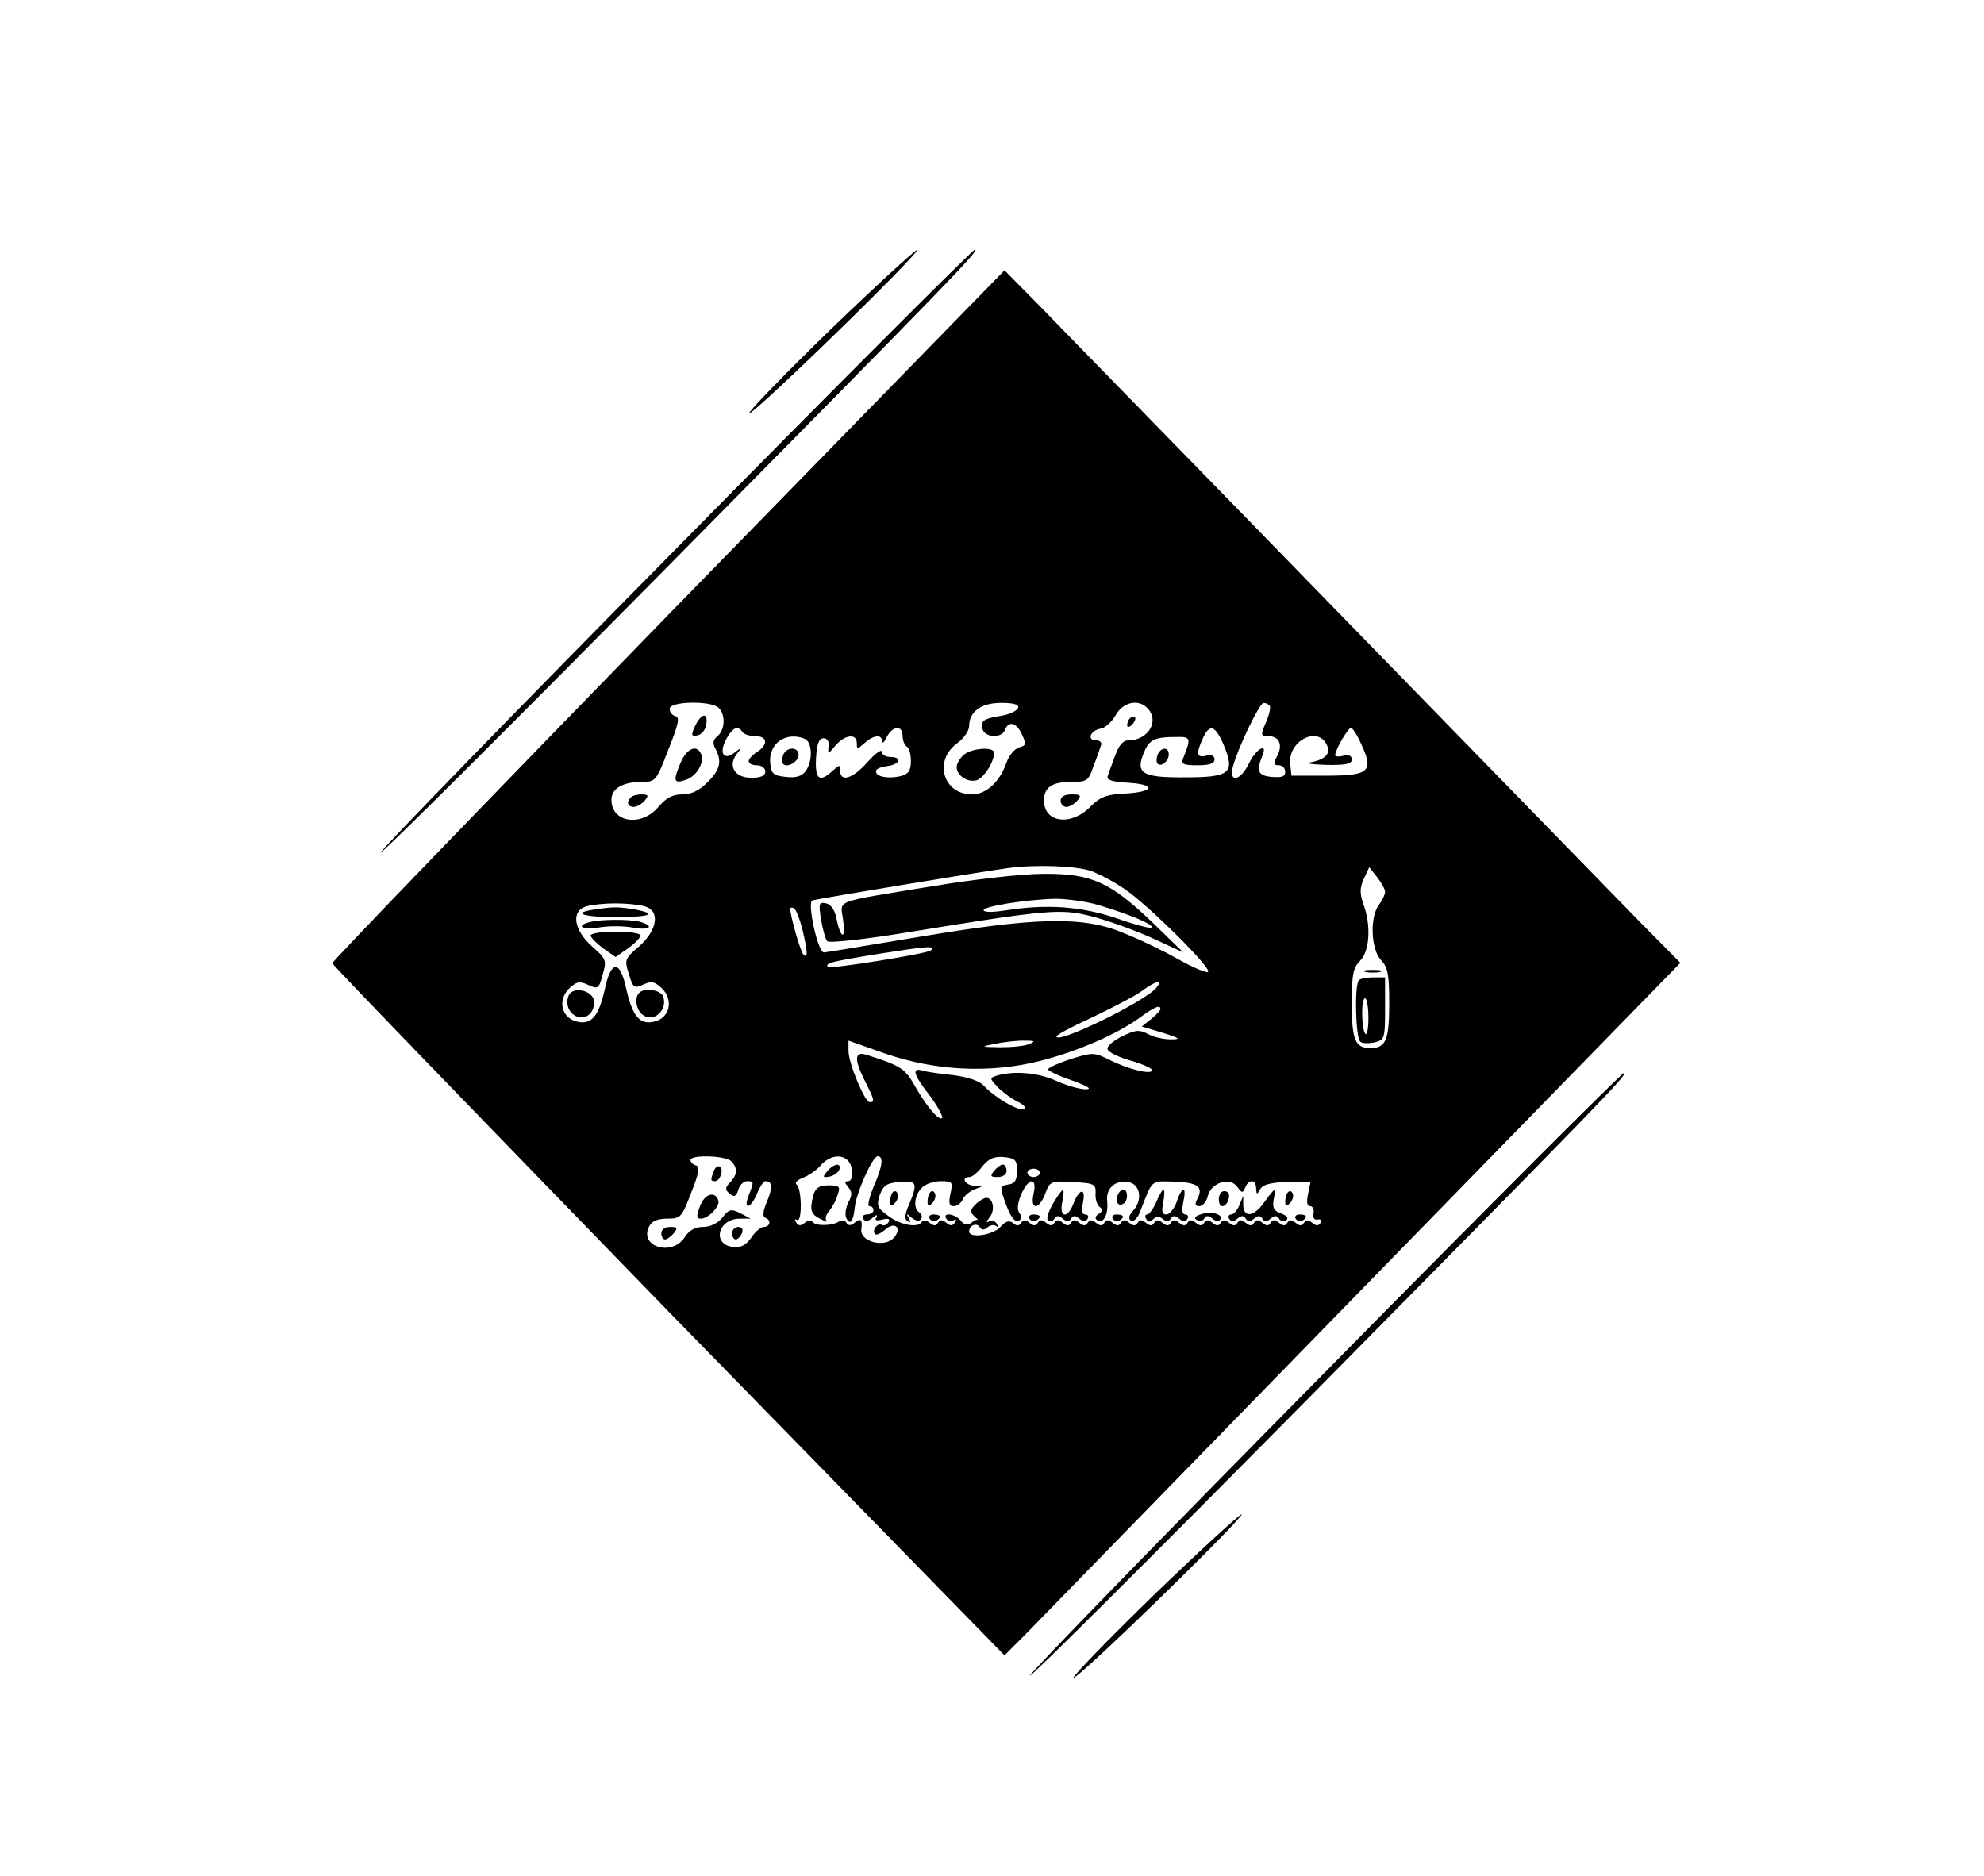 <?xml version="1.0" encoding="UTF-8"?> <svg xmlns="http://www.w3.org/2000/svg" xmlns:xlink="http://www.w3.org/1999/xlink" xmlns:svgjs="http://svgjs.com/svgjs" width="477pt" height="451pt"> <svg xmlns="http://www.w3.org/2000/svg" width="477pt" height="451pt" viewBox="0 0 477 451" preserveAspectRatio="xMidYMid meet"> <g transform="translate(0,451) scale(0.1,-0.1)" fill="#000000" stroke="none"> <path d="M1995 3716 c-110 -107 -197 -197 -194 -200 3 -3 97 84 210 194 112 109 200 199 194 199 -5 0 -100 -87 -210 -193z"></path> <path d="M1623 3188 c-392 -397 -710 -724 -707 -727 3 -3 296 289 652 649 724 733 789 800 776 800 -5 0 -330 -325 -721 -722z"></path> <path d="M1606 3031 c-444 -456 -808 -833 -807 -837 1 -5 365 -381 808 -837 l808 -827 52 52 c28 29 394 404 812 833 l761 780 -94 95 c-51 52 -378 388 -726 745 -348 358 -672 689 -719 738 l-86 87 -809 -829z m122 -223 c17 -17 15 -53 -3 -68 -11 -9 -12 -17 -5 -30 16 -30 12 -50 -19 -81 -20 -20 -39 -29 -61 -29 -23 0 -38 -8 -57 -30 -41 -49 -113 -38 -113 17 0 27 27 43 73 43 33 0 35 2 64 78 24 60 28 78 17 80 -8 2 -14 10 -14 18 0 18 100 20 118 2z m720 0 c-3 -7 -21 -16 -41 -19 -44 -7 -51 -13 -44 -34 8 -19 46 -20 53 0 9 23 28 18 41 -11 11 -23 10 -27 -7 -31 -10 -3 -24 -19 -30 -36 -16 -47 -49 -77 -83 -77 -69 0 -93 80 -37 122 17 12 30 31 30 42 0 35 29 56 77 56 31 0 43 -4 41 -12z m310 0 c31 -31 3 -78 -45 -78 -13 0 -23 -12 -32 -37 -8 -21 -16 -43 -18 -50 -3 -8 12 -13 49 -15 69 -4 64 -22 -7 -26 -45 -2 -60 -8 -84 -32 -46 -47 -111 -38 -111 15 0 32 19 45 65 45 38 0 42 2 54 38 8 20 16 43 18 50 3 6 -2 12 -12 12 -23 0 -13 24 11 28 10 1 27 16 36 32 18 32 54 40 76 18z m294 6 c4 -3 0 -21 -8 -40 -14 -32 -13 -34 6 -34 26 0 35 -22 20 -49 -9 -17 -8 -21 5 -21 8 0 15 -7 15 -16 0 -11 -8 -14 -32 -12 -34 3 -38 14 -23 51 14 33 -15 17 -32 -18 -20 -42 -49 -49 -39 -9 11 43 64 154 74 154 5 0 11 -3 14 -6z m-1267 -64 c3 -5 17 -10 31 -10 29 0 32 -20 4 -38 -11 -7 -20 -17 -20 -22 0 -6 9 -10 20 -10 11 0 20 -7 20 -15 0 -10 -10 -15 -34 -15 -40 0 -57 29 -34 58 12 15 11 16 -4 4 -27 -22 -40 -5 -23 29 16 30 29 36 40 19z m385 -9 c0 -11 5 -23 10 -26 6 -3 10 -19 10 -35 0 -23 -6 -31 -24 -36 -30 -7 -59 -2 -60 11 -1 6 11 11 27 13 31 4 37 22 7 22 -11 0 -20 6 -20 13 -1 6 -16 -5 -34 -25 -35 -40 -66 -50 -66 -21 0 15 -1 15 -18 0 -32 -30 -43 -21 -40 31 2 34 7 47 18 47 9 0 14 -8 12 -20 -2 -19 -1 -19 17 3 23 26 51 29 51 5 0 -15 1 -15 18 0 22 20 42 22 43 5 0 -7 5 -3 11 10 14 27 38 29 38 3z m772 -22 c28 -67 16 -78 -91 -78 -104 -1 -122 9 -101 59 13 32 26 38 78 38 35 1 36 -3 17 -50 -6 -15 -1 -18 34 -18 29 0 41 4 41 14 0 9 -7 12 -20 9 -23 -6 -25 5 -8 42 16 36 30 31 50 -16z m332 -1 c29 -63 17 -73 -85 -73 l-84 0 -3 28 c-6 54 64 92 87 48 12 -22 -1 -37 -39 -44 -14 -2 3 -5 38 -6 47 -1 62 2 62 13 0 9 -7 12 -20 9 -11 -3 -20 -2 -20 1 0 13 31 66 38 66 4 0 16 -19 26 -42z m-1340 16 c19 -7 21 -53 3 -78 -9 -12 -23 -17 -47 -14 -30 3 -35 7 -38 31 -6 48 36 79 82 61z m689 -318 c21 -8 57 -27 80 -43 57 -38 215 -195 201 -200 -6 -2 -38 12 -72 31 -33 19 -91 47 -129 62 -98 42 -210 39 -496 -9 -120 -20 -222 -37 -226 -37 -15 0 -41 121 -28 125 12 4 410 70 472 78 67 9 162 5 198 -7z m707 -50 c0 -7 -7 -21 -15 -32 -22 -29 -19 -106 5 -132 17 -18 20 -35 20 -105 0 -87 -8 -107 -45 -107 -37 0 -45 20 -45 107 0 70 3 86 20 103 23 23 27 85 8 136 -9 26 -9 39 1 61 l13 28 19 -24 c10 -13 19 -29 19 -35z m-1780 -35 c38 -11 31 -57 -14 -97 -34 -29 -35 -32 -24 -66 10 -34 13 -35 35 -25 20 9 27 7 45 -10 28 -28 18 -70 -18 -79 -35 -9 -53 11 -68 77 -15 72 -37 72 -52 0 -15 -66 -33 -86 -68 -77 -36 9 -46 51 -18 79 18 17 25 19 46 9 24 -11 26 -9 35 25 10 34 8 38 -25 67 -45 40 -52 86 -14 97 14 4 45 7 70 7 25 0 56 -3 70 -7z m379 -55 c13 -54 14 -74 2 -60 -7 8 -31 91 -31 109 0 3 4 4 9 1 5 -3 14 -26 20 -50z m309 -51 c-7 -8 -241 -45 -247 -40 -9 9 6 13 124 32 114 18 135 20 123 8z m542 -90 c-27 -33 -240 -137 -240 -117 0 4 38 24 84 45 46 22 99 49 118 62 38 28 56 32 38 10z m10 -51 c0 -3 -10 -14 -22 -24 l-23 -18 50 -15 c42 -13 45 -16 20 -16 -16 0 -41 5 -55 13 -22 11 -30 10 -63 -6 -21 -11 -37 -24 -34 -31 2 -7 27 -19 55 -27 29 -8 52 -19 52 -23 0 -12 -58 2 -103 25 -36 18 -40 18 -92 2 -30 -10 -55 -21 -55 -25 0 -4 26 -16 58 -27 38 -14 49 -21 32 -21 -14 0 -45 9 -70 20 -43 20 -101 25 -143 13 -18 -6 -18 -6 0 -26 10 -11 31 -27 48 -36 17 -8 24 -17 18 -19 -15 -5 -71 28 -97 56 -11 12 -37 21 -74 26 -31 3 -65 8 -74 11 -27 8 -22 -10 18 -61 19 -26 32 -50 29 -53 -8 -8 -40 31 -70 85 -20 34 -33 42 -112 67 -29 9 -30 -11 -3 -64 22 -44 24 -50 11 -50 -12 0 -51 94 -51 123 l0 25 88 -31 c121 -42 253 -48 372 -18 90 23 183 63 240 104 35 26 50 32 50 21z m-315 -84 c-11 -5 -42 -8 -70 -8 -47 1 -48 1 -15 8 19 4 51 8 70 8 28 0 31 -1 15 -8z m-717 -282 c16 -16 15 -33 -3 -51 -12 -13 -12 -17 -1 -27 11 -9 16 -7 21 9 3 12 13 21 21 21 17 0 17 -1 4 -34 -14 -37 5 -32 20 4 7 17 16 30 20 30 17 0 18 -15 4 -49 -10 -23 -11 -37 -4 -39 15 -5 12 -22 -4 -22 -7 0 -21 -12 -30 -26 -13 -18 -24 -24 -44 -22 -51 6 -36 68 17 68 l26 0 -25 13 c-22 11 -27 10 -43 -10 -11 -14 -29 -23 -47 -23 -19 0 -33 -8 -44 -25 -31 -47 -111 -22 -85 27 6 12 21 18 43 18 33 0 35 3 58 63 19 47 21 63 11 65 -7 2 -13 8 -13 13 0 13 84 11 98 -3z m290 -20 c2 -17 -1 -28 -9 -28 -9 0 -9 -3 0 -14 10 -11 10 -20 1 -36 -6 -12 -9 -29 -6 -37 9 -21 18 -10 21 24 4 36 43 123 55 123 15 0 12 -24 -10 -74 -10 -25 -15 -46 -10 -46 6 0 10 -4 10 -10 0 -5 -7 -10 -16 -10 -8 0 -12 -5 -9 -10 5 -8 12 -7 23 2 9 8 13 8 9 1 -5 -7 0 -9 15 -5 14 3 19 2 14 -7 -4 -6 -11 -9 -16 -6 -10 6 -25 -14 -16 -22 3 -4 14 2 25 11 22 20 40 4 21 -19 -23 -27 -85 -10 -79 21 3 21 -2 26 -15 15 -10 -8 -16 -9 -21 -1 -3 6 -12 7 -18 3 -17 -11 -57 -11 -63 -1 -3 5 -12 4 -19 -2 -10 -8 -15 -8 -21 1 -4 7 -3 9 2 6 13 -8 12 76 -1 85 -5 4 2 11 15 16 14 5 34 19 44 31 29 32 70 25 74 -11z m397 -3 c0 -23 -5 -31 -21 -33 -19 -3 -20 -6 -10 -35 15 -44 26 -58 37 -51 6 4 7 10 0 17 -6 8 -5 23 4 45 18 41 39 43 30 2 -9 -40 13 -40 28 0 11 30 14 31 67 28 52 -3 55 -5 54 -28 -1 -14 4 -28 10 -32 8 -6 7 -11 -3 -17 -8 -5 -9 -11 -3 -15 15 -9 27 14 24 45 -4 31 18 52 50 47 29 -4 36 -42 13 -68 -11 -12 -13 -20 -6 -25 6 -3 15 5 21 19 32 82 25 76 82 75 57 -2 72 -12 57 -41 -7 -13 -6 -18 5 -18 7 0 17 11 20 25 8 32 54 46 71 21 11 -15 13 -15 19 -1 8 21 26 19 26 -2 1 -16 2 -16 10 -2 6 11 26 16 65 17 l56 1 -6 -29 c-4 -19 -3 -30 5 -30 6 0 10 -8 8 -17 -2 -11 2 -17 10 -15 8 1 11 -2 7 -8 -5 -8 -11 -8 -20 0 -10 8 -15 8 -20 0 -5 -8 -10 -8 -20 0 -10 8 -15 8 -20 0 -5 -8 -10 -8 -20 0 -10 8 -15 8 -20 0 -5 -8 -10 -8 -20 0 -10 8 -15 8 -20 0 -5 -8 -10 -8 -20 0 -10 8 -15 8 -20 0 -5 -8 -10 -8 -20 0 -10 8 -15 8 -20 0 -5 -8 -10 -8 -20 0 -10 8 -15 8 -20 0 -5 -8 -10 -8 -20 0 -10 8 -15 8 -20 0 -5 -8 -10 -8 -20 0 -10 8 -15 8 -20 0 -5 -8 -10 -8 -20 0 -10 8 -15 8 -20 0 -5 -8 -10 -8 -20 0 -10 8 -15 8 -20 0 -5 -8 -10 -8 -20 0 -10 8 -15 8 -20 0 -5 -8 -10 -8 -20 0 -10 8 -15 8 -20 0 -5 -8 -10 -8 -20 0 -10 8 -15 8 -20 0 -5 -8 -10 -8 -20 0 -10 8 -15 8 -20 0 -5 -8 -10 -8 -20 0 -10 8 -15 8 -20 0 -5 -8 -10 -8 -20 0 -10 8 -15 8 -20 0 -5 -8 -10 -8 -20 0 -10 8 -15 8 -20 0 -5 -8 -11 -8 -19 -1 -10 8 -18 5 -31 -9 -18 -20 -75 -28 -75 -11 0 15 18 22 25 11 5 -8 11 -8 19 -1 7 6 17 7 21 3 5 -4 5 -1 1 6 -4 7 -13 9 -19 5 -7 -4 -6 0 2 10 14 17 9 47 -8 47 -5 0 -17 -7 -26 -16 -13 -13 -13 -18 -3 -28 7 -6 11 -10 9 -9 -2 2 -10 -2 -16 -7 -9 -7 -16 -6 -25 5 -14 17 -45 21 -35 5 4 -6 11 -7 17 -4 7 4 8 2 4 -5 -6 -9 -11 -9 -21 -1 -10 8 -15 8 -20 0 -5 -8 -10 -8 -20 0 -7 6 -16 7 -19 2 -9 -15 -51 -8 -81 15 -26 19 -28 24 -20 50 9 23 17 29 48 31 41 4 44 -2 23 -53 -11 -24 -12 -37 -4 -41 7 -5 8 -2 3 7 -7 12 -6 12 7 1 10 -8 19 -9 22 -3 4 5 2 12 -4 16 -15 9 -12 41 6 59 8 9 29 16 46 16 28 0 29 -2 23 -30 -5 -23 -3 -30 8 -30 8 0 17 7 21 15 3 9 16 20 28 25 l23 9 -22 0 c-23 1 -34 21 -12 21 6 0 20 11 31 26 16 19 28 24 52 22 27 -3 31 -7 31 -33z m55 -5 c0 -5 -7 -10 -15 -10 -8 0 -15 5 -15 10 0 6 7 10 15 10 8 0 15 -4 15 -10z"></path> <path d="M1671 2764 c-10 -22 -9 -25 6 -22 10 2 19 13 21 26 5 30 -12 28 -27 -4z"></path> <path d="M1635 2673 c-17 -41 -15 -48 14 -38 25 8 45 41 37 61 -10 26 -36 15 -51 -23z"></path> <path d="M1517 2593 c-12 -11 -8 -23 7 -23 7 0 19 7 26 15 10 12 9 15 -7 15 -11 0 -23 -3 -26 -7z"></path> <path d="M2316 2694 c-9 -8 -16 -21 -16 -28 0 -21 27 -38 48 -32 18 6 42 44 42 66 0 16 -57 11 -74 -6z"></path> <path d="M2717 2783 c-4 -3 -7 -11 -7 -17 0 -6 5 -5 12 2 6 6 9 14 7 17 -3 3 -9 2 -12 -2z"></path> <path d="M2550 2585 c0 -8 6 -15 14 -15 7 0 19 7 26 15 11 13 8 15 -14 15 -16 0 -26 -5 -26 -15z"></path> <path d="M2783 2695 c-3 -9 -3 -18 0 -21 9 -9 27 6 27 22 0 19 -19 18 -27 -1z"></path> <path d="M1883 2695 c-3 -9 -3 -18 0 -22 10 -10 37 6 37 22 0 20 -29 20 -37 0z"></path> <path d="M2240 2379 c-242 -40 -219 -31 -213 -81 7 -49 -6 -46 -16 4 -4 21 -14 34 -25 36 -17 4 -18 -1 -12 -39 4 -24 11 -48 15 -52 5 -5 94 5 197 22 333 54 363 57 438 38 36 -9 100 -32 143 -51 l78 -36 -72 70 c-104 100 -149 120 -265 119 -52 0 -171 -14 -268 -30z m401 -45 c76 -23 129 -45 129 -54 0 -4 -37 5 -82 21 -87 30 -171 36 -271 20 -26 -4 -50 -5 -52 0 -6 9 99 26 171 28 28 0 75 -6 105 -15z"></path> <path d="M3283 2173 c9 -2 25 -2 35 0 9 3 1 5 -18 5 -19 0 -27 -2 -17 -5z"></path> <path d="M3267 2153 c-11 -11 -8 -141 4 -148 5 -4 21 -4 35 -1 23 6 24 10 24 81 l0 75 -28 0 c-16 0 -32 -3 -35 -7z m23 -90 c0 -25 -3 -43 -7 -39 -10 10 -11 86 -1 86 4 0 8 -21 8 -47z"></path> <path d="M1428 2323 c-55 -8 -26 -18 52 -18 85 0 104 8 43 19 -39 6 -49 6 -95 -1z"></path> <path d="M1418 2293 c-36 -9 -17 -20 22 -13 22 4 58 4 80 0 42 -8 56 3 18 14 -26 6 -94 6 -120 -1z"></path> <path d="M1420 2261 c0 -5 14 -19 30 -31 l30 -21 30 21 c17 12 30 26 30 31 0 5 -27 9 -60 9 -33 0 -60 -4 -60 -9z"></path> <path d="M1367 2116 c-14 -35 23 -67 50 -45 8 7 13 22 11 33 -4 26 -52 35 -61 12z"></path> <path d="M1537 2123 c-12 -11 -8 -40 7 -52 26 -22 63 10 50 44 -6 15 -45 21 -57 8z"></path> <path d="M1716 1694 c-8 -21 -8 -24 3 -24 12 0 22 28 12 35 -5 3 -12 -2 -15 -11z"></path> <path d="M1683 1610 c-9 -24 -9 -30 2 -30 18 0 47 30 42 44 -8 23 -33 16 -44 -14z"></path> <path d="M1590 1545 c0 -8 4 -15 9 -15 5 0 14 7 21 15 10 13 9 15 -9 15 -12 0 -21 -6 -21 -15z"></path> <path d="M1760 1545 c0 -8 4 -15 9 -15 5 0 11 7 15 15 3 9 0 15 -9 15 -8 0 -15 -7 -15 -15z"></path> <path d="M1989 1694 c-12 -14 -11 -16 5 -13 11 2 21 10 24 17 5 17 -13 15 -29 -4z"></path> <path d="M1956 1638 c-10 -38 -7 -47 17 -59 12 -6 19 -8 14 -4 -4 5 -1 15 7 24 7 9 17 26 20 39 7 19 4 22 -22 22 -22 0 -31 -6 -36 -22z"></path> <path d="M2390 1695 c-10 -13 -9 -15 9 -15 12 0 21 6 21 15 0 8 -4 15 -9 15 -5 0 -14 -7 -21 -15z"></path> <path d="M2147 1644 c-4 -4 -7 -14 -7 -23 0 -11 3 -12 11 -4 6 6 10 16 7 23 -2 6 -7 8 -11 4z"></path> <path d="M2237 1644 c-4 -4 -7 -14 -7 -23 0 -11 3 -12 11 -4 6 6 10 16 7 23 -2 6 -7 8 -11 4z"></path> <path d="M2531 1615 c-11 -19 -16 -37 -11 -40 5 -3 12 -1 15 5 5 8 11 8 20 0 10 -8 15 -8 20 0 5 8 10 8 20 0 9 -8 15 -8 20 0 3 5 1 10 -6 10 -8 0 -9 10 -5 30 7 36 -10 32 -24 -6 -14 -35 -34 -31 -26 6 7 39 3 38 -23 -5z"></path> <path d="M2687 1636 c-6 -16 2 -28 14 -20 12 7 11 34 0 34 -5 0 -11 -6 -14 -14z"></path> <path d="M2780 1620 c-7 -16 -17 -30 -22 -30 -5 0 -6 -5 -2 -11 4 -8 9 -8 17 0 7 7 14 7 23 0 8 -7 14 -7 19 1 5 8 10 8 20 0 9 -8 15 -8 20 0 3 5 1 10 -5 10 -8 0 -9 10 -5 30 4 17 4 30 0 30 -3 0 -11 -13 -16 -30 -6 -16 -17 -30 -25 -30 -10 0 -12 8 -7 30 3 17 3 30 0 30 -2 0 -10 -13 -17 -30z"></path> <path d="M2936 1643 c-9 -9 -7 -33 3 -33 12 0 22 28 12 34 -5 3 -11 3 -15 -1z"></path> <path d="M3040 1620 c-25 -36 -50 -39 -51 -7 l0 22 -9 -22 c-5 -13 -14 -23 -20 -23 -6 0 -8 -5 -5 -10 5 -8 11 -8 20 0 10 8 15 8 20 0 5 -8 10 -8 20 0 10 8 15 8 20 0 5 -8 10 -8 20 0 9 8 15 8 20 0 3 -6 11 -7 17 -4 7 5 2 11 -11 16 -18 6 -22 14 -19 33 7 32 4 31 -22 -5z"></path> <path d="M3097 1644 c-4 -4 -7 -14 -7 -23 0 -11 3 -12 11 -4 6 6 10 16 7 23 -2 6 -7 8 -11 4z"></path> <path d="M2886 1590 c-13 -4 -16 -9 -9 -13 7 -4 15 -3 18 3 5 8 11 8 20 0 8 -7 16 -7 19 -2 8 13 -24 21 -48 12z"></path> <path d="M2235 1580 c4 -6 11 -8 16 -5 14 9 11 15 -7 15 -8 0 -12 -5 -9 -10z"></path> <path d="M2475 1580 c4 -6 11 -8 16 -5 14 9 11 15 -7 15 -8 0 -12 -5 -9 -10z"></path> <path d="M2675 1580 c4 -6 11 -8 16 -5 14 9 11 15 -7 15 -8 0 -12 -5 -9 -10z"></path> <path d="M3115 1580 c4 -6 11 -8 16 -5 14 9 11 15 -7 15 -8 0 -12 -5 -9 -10z"></path> <path d="M3183 1208 c-392 -397 -710 -724 -707 -727 3 -3 296 289 652 649 724 733 789 800 776 800 -5 0 -330 -325 -721 -722z"></path> <path d="M2775 676 c-110 -107 -197 -197 -194 -200 3 -3 97 84 210 194 112 109 200 199 194 199 -5 0 -100 -87 -210 -193z"></path> </g> </svg> <style>@media (prefers-color-scheme: light) { :root { filter: none; } } </style> </svg> 